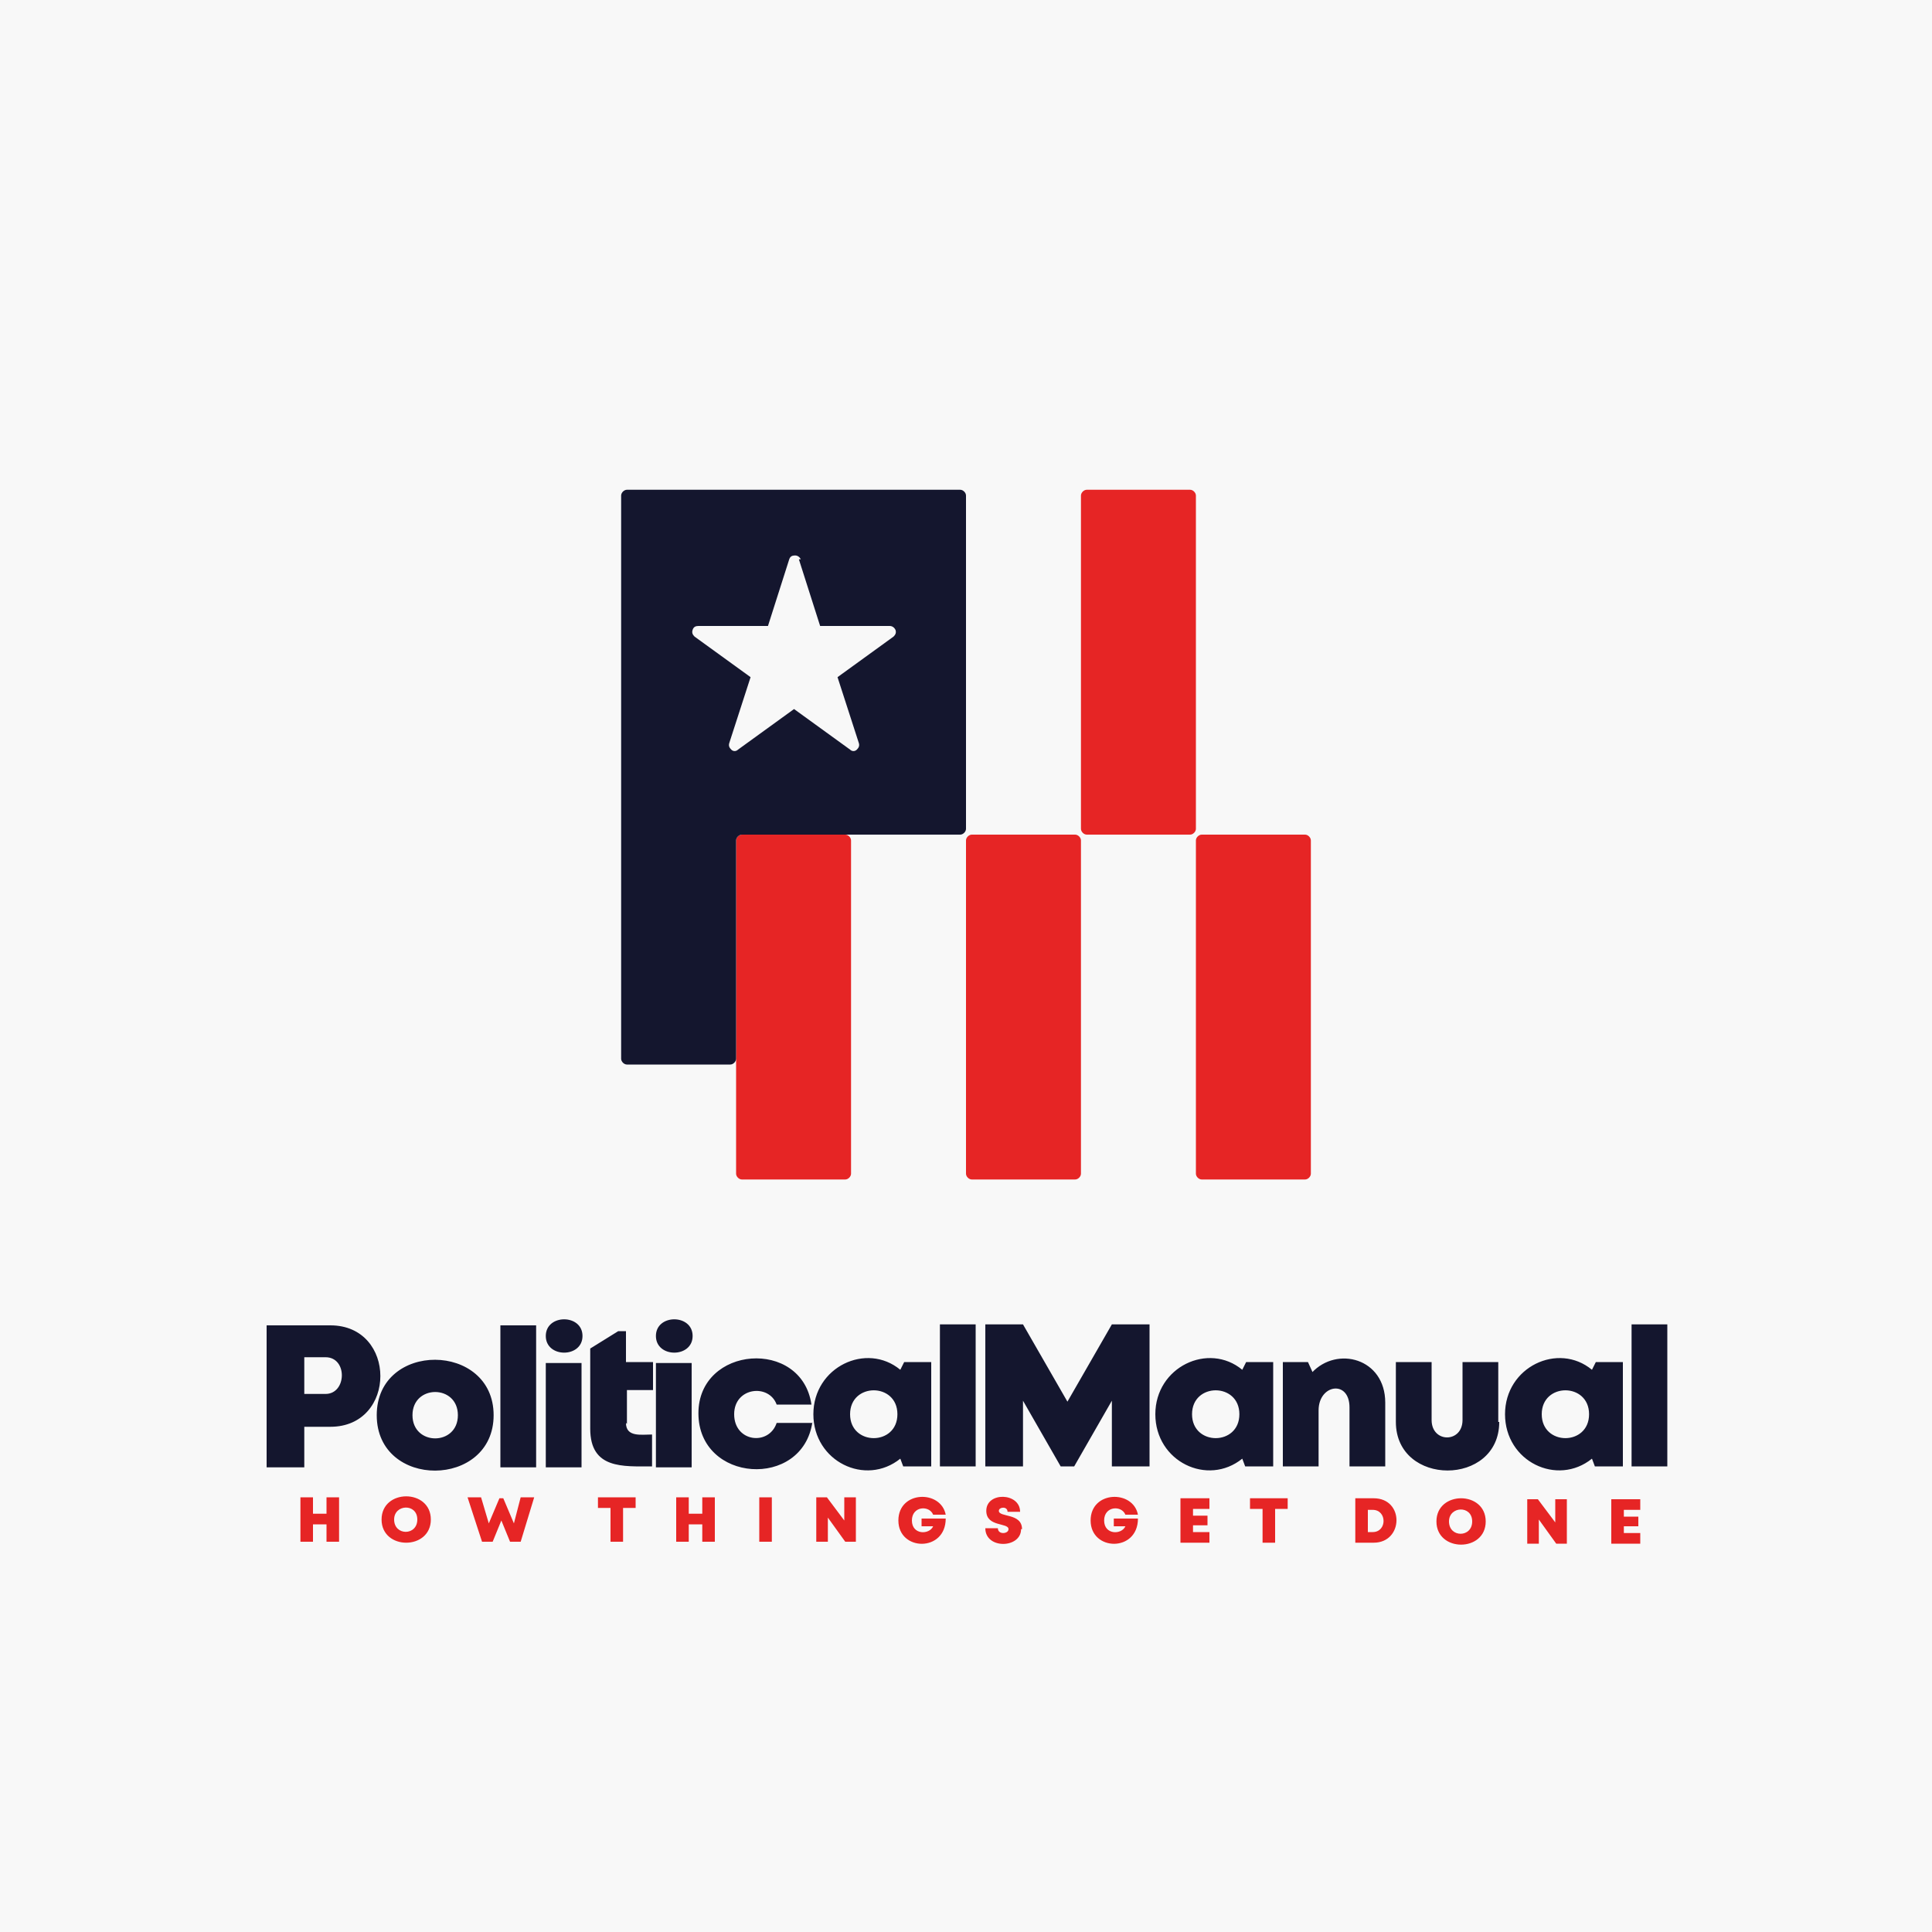 <?xml version="1.0" encoding="UTF-8"?>
<!DOCTYPE svg PUBLIC "-//W3C//DTD SVG 1.1//EN" "http://www.w3.org/Graphics/SVG/1.1/DTD/svg11.dtd">
<!-- Creator: CorelDRAW 2023 -->
<svg xmlns="http://www.w3.org/2000/svg" xml:space="preserve" width="2000px" height="2000px" version="1.1" style="shape-rendering:geometricPrecision; text-rendering:geometricPrecision; image-rendering:optimizeQuality; fill-rule:evenodd; clip-rule:evenodd"
viewBox="0 0 2000 2000"
 xmlns:xlink="http://www.w3.org/1999/xlink"
 xmlns:xodm="http://www.corel.com/coreldraw/odm/2003">
 <defs>
  <style type="text/css">
   <![CDATA[
    .fil2 {fill:#14162E}
    .fil1 {fill:#E62525}
    .fil0 {fill:#F8F8F8}
    .fil3 {fill:#14162E;fill-rule:nonzero}
    .fil4 {fill:#E62525;fill-rule:nonzero}
   ]]>
  </style>
 </defs>
 <g id="Layer_x0020_1">
  <polygon class="fil0" points="0,0 2000,0 2000,2000 0,2000 "/>
  <path class="fil1" d="M1006 864l107 0c3,0 6,3 6,6l0 345c0,3 -3,6 -6,6l-107 0c-3,0 -6,-3 -6,-6l0 -345c0,-3 3,-6 6,-6zm238 0l107 0c3,0 6,3 6,6l0 345c0,3 -3,6 -6,6l-107 0c-3,0 -6,-3 -6,-6l0 -345c0,-3 3,-6 6,-6zm-476 0l107 0c3,0 6,3 6,6l0 345c0,3 -3,6 -6,6l-107 0c-3,0 -6,-3 -6,-6l0 -345c0,-3 3,-6 6,-6zm357 -357l107 0c3,0 6,3 6,6l0 345c0,3 -3,6 -6,6l-107 0c-3,0 -6,-3 -6,-6l0 -345c0,-3 3,-6 6,-6z"/>
  <path class="fil2" d="M649 507l345 0c3,0 6,3 6,6l0 345c0,3 -3,6 -6,6l-226 0c-3,0 -6,3 -6,6l0 226c0,3 -3,6 -6,6l-107 0c-3,0 -6,-3 -6,-6l0 -583c0,-3 3,-6 6,-6zm178 72l22 69 72 0c3,0 5,2 6,4 1,3 0,5 -2,7l-58 42 22 68c1,3 0,5 -2,7 -2,2 -5,2 -7,0l-58 -42 -58 42c-2,2 -5,2 -7,0 -2,-2 -3,-4 -2,-7l22 -68 -58 -42c-2,-2 -3,-4 -2,-7 1,-3 3,-4 6,-4l72 0 22 -69c1,-3 3,-4 6,-4 3,0 5,2 6,4z"/>
  <path class="fil3" d="M1689 1518l37 0 0 -147 -37 0 0 147zm-37 -108l-4 8c-35,-29 -90,-3 -90,46 0,49 54,75 90,46l3 8 29 0 0 -108 -28 0zm-56 54c0,-33 49,-33 49,0 0,33 -49,33 -49,0zm-45 8l0 -62 -37 0 0 60c0,24 -32,24 -32,0l0 -60 -37 0 0 62c0,67 107,67 107,0zm-192 -51l-5 -11 -26 0 0 108 37 0 0 -58c0,-27 32,-32 32,-3l0 61 37 0 0 -66c0,-46 -50,-59 -76,-31zm-69 -11l-4 8c-35,-29 -90,-3 -90,46 0,49 54,75 90,46l3 8 29 0 0 -108 -28 0zm-56 54c0,-33 49,-33 49,0 0,33 -49,33 -49,0zm-214 54l0 -147 39 0 46 80 46 -80 39 0 0 147 -39 0 0 -68 -39 68 -14 0 -39 -68 0 68 -39 0zm-47 0l37 0 0 -147 -37 0 0 147zm-37 -108l-4 8c-35,-29 -90,-3 -90,46 0,49 54,75 90,46l3 8 29 0 0 -108 -28 0zm-56 54c0,-33 49,-33 49,0 0,33 -49,33 -49,0zm-39 9l-37 0c-8,24 -44,20 -44,-9 0,-28 36,-32 44,-10l36 0c-10,-69 -117,-61 -117,9 0,72 108,79 118,9zm-162 46l37 0 0 -108 -37 0 0 108zm38 -136c0,23 -38,23 -38,0 0,-23 38,-23 38,0zm-68 91l0 -35 27 0 0 -29 -28 0 0 -32 -8 0 -29 18 0 83c0,42 34,39 64,39l0 -33c-11,0 -27,3 -27,-12zm-84 45l37 0 0 -108 -37 0 0 108zm38 -136c0,23 -38,23 -38,0 0,-23 38,-23 38,0zm-85 136l37 0 0 -147 -37 0 0 147zm-7 -54c0,-76 -121,-77 -121,0 0,77 121,76 121,0zm-84 0c0,-32 47,-32 47,0 0,32 -47,32 -47,0zm-151 -93l0 147 39 0 0 -42 27 0c69,0 69,-105 0,-105l-66 0zm39 71l0 -38 22 0c23,0 22,38 0,38l-22 0z"/>
  <path class="fil4" d="M338 1550l0 17 -14 0 0 -17 -13 0 0 46 13 0 0 -18 14 0 0 18 13 0 0 -46 -13 0zm108 23c0,-32 -51,-32 -51,0 0,32 51,32 51,0zm-38 0c0,-16 24,-17 24,0 0,17 -24,17 -24,0zm131 -23l-7 27 -11 -26 -4 0 -11 26 -8 -27 -14 0 15 46 11 0 9 -22 9 22 11 0 14 -46 -14 0zm118 0l-38 0 0 11 13 0 0 35 13 0 0 -35 13 0 0 -11zm70 0l0 17 -14 0 0 -17 -13 0 0 46 13 0 0 -18 14 0 0 18 13 0 0 -46 -13 0zm59 46l13 0 0 -46 -13 0 0 46zm88 -46l0 24 -18 -24 -11 0 0 46 12 0 0 -25 18 25 11 0 0 -46 -12 0zm80 22l0 8 12 0c-4,9 -22,9 -22,-6 0,-15 18,-16 22,-6l13 0c-5,-26 -49,-25 -49,6 0,32 49,33 49,-2l-25 0zm104 11c0,-17 -24,-12 -24,-19 0,-4 9,-5 9,1l13 0c0,-20 -35,-21 -35,-1 0,17 23,12 23,19 0,5 -11,6 -11,-1l-13 0c0,22 37,21 37,1zm95 -11l0 8 12 0c-4,9 -22,9 -22,-6 0,-15 18,-16 22,-6l13 0c-5,-26 -49,-25 -49,6 0,32 49,33 49,-2l-25 0zm82 14l0 -7 15 0 0 -10 -15 0 0 -7 17 0 0 -11 -30 0 0 46 30 0 0 -11 -17 0zm97 -35l-38 0 0 11 13 0 0 35 13 0 0 -35 13 0 0 -11zm71 0l0 46 19 0c31,0 32,-46 0,-46l-19 0zm13 35l0 -23 5 0c15,0 15,23 0,23l-5 0zm122 -11c0,-32 -51,-32 -51,0 0,32 51,32 51,0zm-38 0c0,-16 24,-17 24,0 0,17 -24,17 -24,0zm110 -23l0 24 -18 -24 -11 0 0 46 12 0 0 -25 18 25 11 0 0 -46 -12 0zm71 35l0 -7 15 0 0 -10 -15 0 0 -7 17 0 0 -11 -30 0 0 46 30 0 0 -11 -17 0z"/>
 </g>
</svg>
